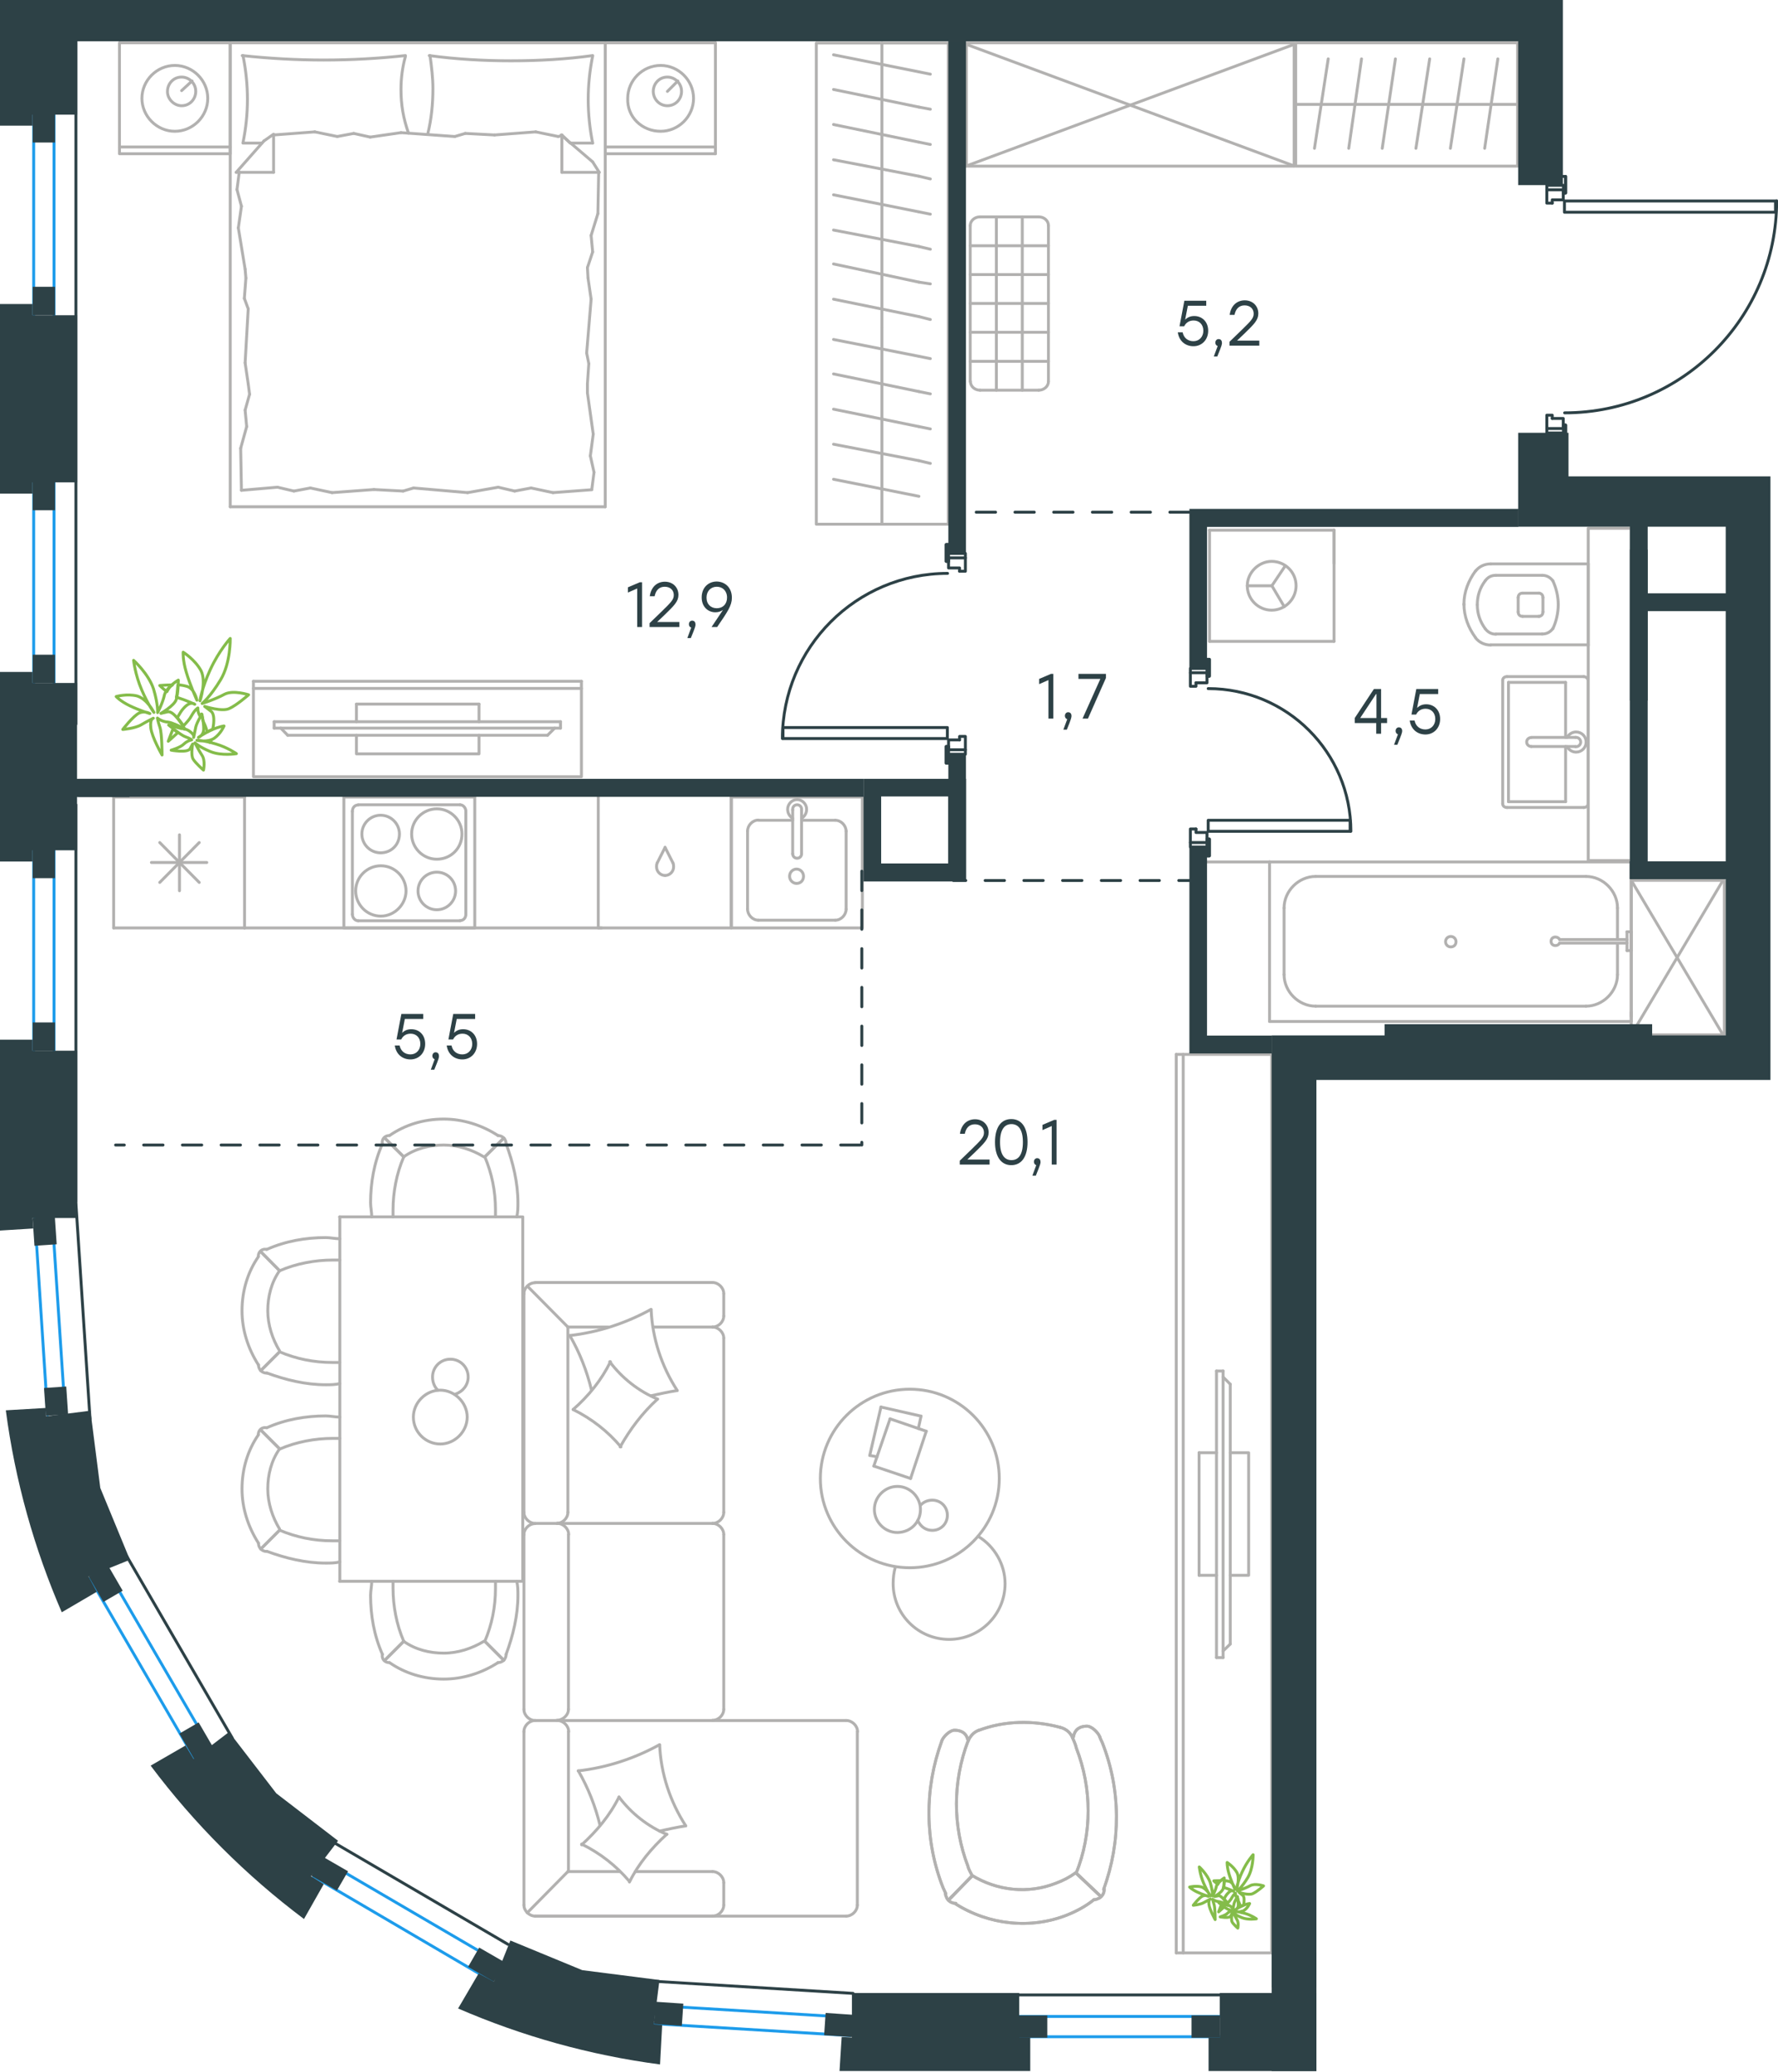 <?xml version="1.0" encoding="utf-8"?>
<!-- Generator: Adobe Illustrator 26.5.0, SVG Export Plug-In . SVG Version: 6.00 Build 0)  -->
<svg version="1.1" id="Слой_1" xmlns="http://www.w3.org/2000/svg" xmlns:xlink="http://www.w3.org/1999/xlink" x="0px" y="0px"
	 viewBox="0 0 918.3 1070" style="enable-background:new 0 0 918.3 1070;" xml:space="preserve">
<style type="text/css">
	.st0{fill:none;stroke:#1D9CEB;stroke-width:1.5;stroke-linecap:round;stroke-linejoin:round;stroke-miterlimit:22.926;}
	.st1{fill:none;stroke:#B2B1B0;stroke-width:1.5;stroke-linecap:round;stroke-linejoin:round;stroke-miterlimit:22.926;}
	.st2{fill:none;stroke:#2D4146;stroke-width:1.5;stroke-linecap:round;stroke-linejoin:round;stroke-miterlimit:10;}
	.st3{fill:none;stroke:#2D4146;stroke-width:1.5;stroke-linecap:round;stroke-linejoin:round;stroke-miterlimit:22.926;}
	.st4{fill-rule:evenodd;clip-rule:evenodd;fill:#2D4146;}
	.st5{enable-background:new    ;}
	.st6{fill:#2D4146;}
	
		.st7{fill:none;stroke:#2D4146;stroke-width:1.5;stroke-linecap:round;stroke-linejoin:round;stroke-miterlimit:22.926;stroke-dasharray:10;}
	.st8{fill:none;stroke:#84BC4A;stroke-width:1.5;stroke-linecap:round;stroke-linejoin:round;stroke-miterlimit:22.926;}
</style>
<line class="st0" x1="337" y1="1045" x2="439" y2="1051.2"/>
<line class="st0" x1="338.7" y1="1035.7" x2="440.6" y2="1041.9"/>
<line class="st0" x1="162" y1="969.1" x2="254.1" y2="1023.1"/>
<line class="st0" x1="165.6" y1="959.7" x2="257.8" y2="1013.6"/>
<line class="st0" x1="46.5" y1="815.2" x2="101.1" y2="909.2"/>
<line class="st0" x1="54.5" y1="809.5" x2="109.1" y2="903.4"/>
<line class="st0" x1="26.9" y1="627.4" x2="33.7" y2="730.6"/>
<g>
	<line class="st1" x1="312.6" y1="22.1" x2="369.5" y2="22.1"/>
	<line class="st1" x1="369.5" y1="79.4" x2="312.6" y2="79.4"/>
	<line class="st1" x1="312.6" y1="79.4" x2="312.6" y2="22.1"/>
	<line class="st1" x1="369.5" y1="22.1" x2="369.5" y2="79.4"/>
	<line class="st1" x1="344.7" y1="47.2" x2="350.1" y2="41.8"/>
	<line class="st1" x1="369.5" y1="75.9" x2="312.6" y2="75.9"/>
	<path class="st1" d="M341.2,67.8c9.3,0,17-7.7,17-17s-7.7-17-17-17s-17,7.7-17,17C323.8,60.4,331.6,67.8,341.2,67.8z"/>
	<path class="st1" d="M344.7,54.6c4.3,0,7.3-3.5,7.3-7.4c0-4.3-3.5-7.4-7.3-7.4c-4.3,0-7.3,3.5-7.3,7.4
		C337.4,51.1,340.5,54.6,344.7,54.6z"/>
	<line class="st1" x1="118.9" y1="22.1" x2="312.6" y2="22.1"/>
	<line class="st1" x1="135.3" y1="73.9" x2="125.5" y2="73.9"/>
	<line class="st1" x1="290.2" y1="69.7" x2="290.2" y2="89"/>
	<line class="st1" x1="294.5" y1="73.9" x2="290.2" y2="69.7"/>
	<line class="st1" x1="118.9" y1="261.7" x2="118.9" y2="22.1"/>
	<line class="st1" x1="309.5" y1="89" x2="290.2" y2="89"/>
	<line class="st1" x1="312.6" y1="22.1" x2="312.6" y2="261.7"/>
	<line class="st1" x1="122" y1="89" x2="136.3" y2="72.8"/>
	<line class="st1" x1="136.3" y1="72.8" x2="141.3" y2="69.3"/>
	<line class="st1" x1="306.1" y1="73.9" x2="294.8" y2="73.9"/>
	<line class="st1" x1="141.3" y1="69.7" x2="141.3" y2="89"/>
	<line class="st1" x1="289.8" y1="69.7" x2="306.1" y2="83.6"/>
	<line class="st1" x1="306.1" y1="83.6" x2="309.5" y2="89"/>
	<line class="st1" x1="122" y1="89" x2="141.3" y2="89"/>
	<line class="st1" x1="208.2" y1="253.6" x2="193.1" y2="252.8"/>
	<line class="st1" x1="257.3" y1="251.6" x2="241.5" y2="254.4"/>
	<line class="st1" x1="274.3" y1="252" x2="265.8" y2="253.6"/>
	<line class="st1" x1="265.8" y1="253.6" x2="257.3" y2="251.6"/>
	<line class="st1" x1="213.6" y1="252" x2="208.2" y2="253.6"/>
	<line class="st1" x1="241.5" y1="254.4" x2="213.6" y2="252"/>
	<line class="st1" x1="305.7" y1="252.9" x2="285.6" y2="254.4"/>
	<line class="st1" x1="285.6" y1="254.4" x2="274.3" y2="252"/>
	<line class="st1" x1="143.3" y1="251.6" x2="124.7" y2="253.2"/>
	<line class="st1" x1="160.3" y1="252" x2="151.8" y2="253.6"/>
	<line class="st1" x1="151.8" y1="253.6" x2="143.3" y2="251.6"/>
	<line class="st1" x1="193.1" y1="252.8" x2="171.5" y2="254.4"/>
	<line class="st1" x1="171.5" y1="254.4" x2="160.3" y2="252"/>
	<line class="st1" x1="118.9" y1="261.7" x2="312.6" y2="261.7"/>
	<path class="st1" d="M209.4,28.7c-13.9,1.5-27.8,2.3-42.2,2.3c-13.9,0-28.2-0.8-42.1-2.3"/>
	<path class="st1" d="M211,68.8c-2.7-7.7-3.9-14.6-3.9-22.7c0-5.8,0.8-11.6,2.3-17"/>
	<path class="st1" d="M125.5,28.7c1.5,7.4,2.3,15.1,2.3,22.5c0,7.7-0.8,15.1-2.3,22.5"/>
	<path class="st1" d="M222.1,28.7c0.8,5.8,1.5,11.6,1.5,17c0,8.1-0.8,15.9-2.7,23.6"/>
	<line class="st1" x1="303.4" y1="138.2" x2="303.7" y2="143.6"/>
	<line class="st1" x1="305.3" y1="121.6" x2="306.1" y2="130.1"/>
	<line class="st1" x1="306.1" y1="130.1" x2="303.4" y2="138.2"/>
	<line class="st1" x1="309.2" y1="89" x2="308.8" y2="110.3"/>
	<line class="st1" x1="308.8" y1="110.3" x2="305.3" y2="121.6"/>
	<line class="st1" x1="304.1" y1="187.8" x2="303.4" y2="198.2"/>
	<line class="st1" x1="303.7" y1="143.6" x2="305.3" y2="154.5"/>
	<line class="st1" x1="303" y1="182.3" x2="304.1" y2="187.8"/>
	<line class="st1" x1="305.3" y1="154.5" x2="303" y2="182.3"/>
	<line class="st1" x1="303.4" y1="198.2" x2="303.4" y2="202.9"/>
	<line class="st1" x1="304.9" y1="235.4" x2="306.8" y2="243.9"/>
	<line class="st1" x1="306.8" y1="243.9" x2="305.7" y2="252.4"/>
	<line class="st1" x1="303.4" y1="202.9" x2="306.4" y2="224.2"/>
	<line class="st1" x1="306.4" y1="224.2" x2="304.9" y2="235.4"/>
	<line class="st1" x1="128.9" y1="203.6" x2="128.2" y2="198.2"/>
	<line class="st1" x1="127.4" y1="220.3" x2="126.6" y2="211.8"/>
	<line class="st1" x1="126.6" y1="211.8" x2="128.9" y2="203.6"/>
	<line class="st1" x1="124.7" y1="253.2" x2="124.3" y2="231.5"/>
	<line class="st1" x1="124.3" y1="231.5" x2="127.4" y2="220.3"/>
	<line class="st1" x1="126.2" y1="154.1" x2="127" y2="143.6"/>
	<line class="st1" x1="128.2" y1="198.2" x2="126.6" y2="187.4"/>
	<line class="st1" x1="128.2" y1="159.5" x2="126.2" y2="154.1"/>
	<line class="st1" x1="126.6" y1="187.4" x2="128.2" y2="159.5"/>
	<line class="st1" x1="127" y1="143.6" x2="126.6" y2="139"/>
	<line class="st1" x1="123.5" y1="89.4" x2="123.5" y2="88.7"/>
	<line class="st1" x1="124.7" y1="106.5" x2="122.4" y2="97.9"/>
	<line class="st1" x1="122.4" y1="97.9" x2="123.5" y2="89.4"/>
	<line class="st1" x1="126.6" y1="139" x2="123.1" y2="117.7"/>
	<line class="st1" x1="123.1" y1="117.7" x2="124.7" y2="106.5"/>
	<path class="st1" d="M306.1,28.7c-13.9,1.9-27.8,2.7-42.2,2.7c-13.9,0-28.2-0.8-42.2-2.7"/>
	<path class="st1" d="M306.1,73.9c-1.5-7.4-2.3-15.1-2.3-22.5c0-7.7,0.8-15.1,2.3-22.5"/>
	<line class="st1" x1="240.3" y1="68.9" x2="255.4" y2="69.7"/>
	<line class="st1" x1="191.2" y1="70.8" x2="207.1" y2="68.5"/>
	<line class="st1" x1="174.2" y1="70.5" x2="182.7" y2="68.9"/>
	<line class="st1" x1="182.7" y1="68.9" x2="191.2" y2="70.8"/>
	<line class="st1" x1="234.9" y1="70.5" x2="240.3" y2="68.9"/>
	<line class="st1" x1="207.1" y1="68.5" x2="234.9" y2="70.5"/>
	<line class="st1" x1="141.3" y1="69.7" x2="162.6" y2="68.1"/>
	<line class="st1" x1="162.6" y1="68.1" x2="174.2" y2="70.5"/>
	<line class="st1" x1="288.3" y1="70.5" x2="290.2" y2="70.1"/>
	<line class="st1" x1="255.4" y1="69.7" x2="276.7" y2="68.1"/>
	<line class="st1" x1="276.7" y1="68.1" x2="288.3" y2="70.5"/>
	<line class="st1" x1="61.7" y1="22.1" x2="118.9" y2="22.1"/>
	<line class="st1" x1="118.9" y1="79.4" x2="61.7" y2="79.4"/>
	<line class="st1" x1="61.7" y1="79" x2="61.7" y2="22.1"/>
	<line class="st1" x1="118.9" y1="22.1" x2="118.9" y2="79"/>
	<line class="st1" x1="93.8" y1="46.8" x2="99.2" y2="41.8"/>
	<line class="st1" x1="118.9" y1="75.9" x2="61.7" y2="75.9"/>
	<path class="st1" d="M90.3,67.8c9.3,0,17-7.7,17-17s-7.7-17-17-17s-17,7.7-17,17C73.3,60,81,67.8,90.3,67.8z"/>
	<path class="st1" d="M93.8,54.6c4.3,0,7.3-3.5,7.3-7.4c0-4.3-3.5-7.4-7.3-7.4c-4.3,0-7.3,3.5-7.3,7.4
		C86.4,51.1,89.9,54.6,93.8,54.6z"/>
</g>
<g>
	<g>
		<line class="st1" x1="300.3" y1="355.5" x2="130.9" y2="355.5"/>
		<polyline class="st1" points="130.9,351.8 130.9,401.1 300.3,401.1 300.3,351.8 		"/>
		<line class="st1" x1="300.3" y1="351.8" x2="130.9" y2="351.8"/>
	</g>
	<g>
		<polyline class="st1" points="184.1,379.7 184.1,389.3 247.4,389.3 247.4,379.7 		"/>
		<line class="st1" x1="247.4" y1="372.7" x2="247.4" y2="363.6"/>
		<line class="st1" x1="247.4" y1="363.6" x2="184.1" y2="363.6"/>
		<line class="st1" x1="184.1" y1="363.6" x2="184.1" y2="372.7"/>
		<line class="st1" x1="289.5" y1="372.7" x2="289.5" y2="376"/>
		<line class="st1" x1="148.6" y1="379.7" x2="145" y2="376"/>
		<line class="st1" x1="286.5" y1="376" x2="282.8" y2="379.7"/>
		<line class="st1" x1="141.6" y1="376" x2="289.5" y2="376"/>
		<line class="st1" x1="289.5" y1="372.7" x2="141.6" y2="372.7"/>
		<line class="st1" x1="141.6" y1="372.7" x2="141.6" y2="376"/>
		<line class="st1" x1="282.8" y1="379.7" x2="148.6" y2="379.7"/>
	</g>
</g>
<g>
	<line class="st1" x1="455.5" y1="270.7" x2="455.5" y2="169.1"/>
	<line class="st1" x1="480.5" y1="185.2" x2="474.6" y2="184"/>
	<line class="st1" x1="474.6" y1="184" x2="430.5" y2="175.3"/>
	<line class="st1" x1="480.5" y1="203.4" x2="474.6" y2="202.2"/>
	<line class="st1" x1="474.6" y1="202.2" x2="430.5" y2="193.1"/>
	<line class="st1" x1="480.5" y1="221.5" x2="474.6" y2="220.3"/>
	<line class="st1" x1="474.6" y1="220.3" x2="430.5" y2="211.3"/>
	<line class="st1" x1="480.5" y1="239.3" x2="474.6" y2="237.9"/>
	<line class="st1" x1="474.6" y1="237.9" x2="430.5" y2="229.4"/>
	<line class="st1" x1="474.6" y1="256.3" x2="430.5" y2="247.5"/>
	<rect x="421.6" y="22.2" class="st1" width="68.2" height="248.5"/>
	<line class="st1" x1="455.5" y1="169.1" x2="455.5" y2="22.2"/>
	<line class="st1" x1="480.5" y1="38.3" x2="474.6" y2="37.1"/>
	<line class="st1" x1="474.6" y1="37.1" x2="430.5" y2="28.3"/>
	<line class="st1" x1="480.5" y1="56.4" x2="474.6" y2="55.3"/>
	<line class="st1" x1="474.6" y1="55.3" x2="430.5" y2="46.2"/>
	<line class="st1" x1="480.5" y1="74.6" x2="474.6" y2="73.4"/>
	<line class="st1" x1="474.6" y1="73.4" x2="430.5" y2="64.3"/>
	<line class="st1" x1="480.5" y1="92.4" x2="474.6" y2="91"/>
	<line class="st1" x1="474.6" y1="91" x2="430.5" y2="82.5"/>
	<line class="st1" x1="480.5" y1="110.6" x2="474.6" y2="109.4"/>
	<line class="st1" x1="474.6" y1="109.4" x2="430.5" y2="100.6"/>
	<line class="st1" x1="480.5" y1="128.7" x2="474.6" y2="127.3"/>
	<line class="st1" x1="474.6" y1="127.3" x2="430.5" y2="118.8"/>
	<line class="st1" x1="480.5" y1="146.6" x2="474.6" y2="145.7"/>
	<line class="st1" x1="474.6" y1="145.7" x2="430.5" y2="136.3"/>
	<line class="st1" x1="474.6" y1="163.5" x2="430.5" y2="154.5"/>
	<line class="st1" x1="480.5" y1="165" x2="474.6" y2="163.5"/>
</g>
<g>
	<line class="st1" x1="506.2" y1="112" x2="536.5" y2="112"/>
	<line class="st1" x1="541.5" y1="116.5" x2="541.5" y2="197"/>
	<line class="st1" x1="536.5" y1="201.5" x2="506.2" y2="201.5"/>
	<line class="st1" x1="501.1" y1="197" x2="501.1" y2="116.5"/>
	<line class="st1" x1="541.5" y1="186.6" x2="501.1" y2="186.6"/>
	<line class="st1" x1="514.6" y1="201.5" x2="514.6" y2="112"/>
	<line class="st1" x1="528" y1="201.5" x2="528" y2="112"/>
	<line class="st1" x1="541.5" y1="126.9" x2="501.1" y2="126.9"/>
	<line class="st1" x1="541.5" y1="141.8" x2="501.1" y2="141.8"/>
	<line class="st1" x1="541.5" y1="156.7" x2="501.1" y2="156.7"/>
	<line class="st1" x1="541.5" y1="171.6" x2="501.1" y2="171.6"/>
	<path class="st1" d="M536.5,112c2.8,0,5,2,5,4.5"/>
	<path class="st1" d="M506.2,201.5c-2.8,0-5-2-5-4.5"/>
	<path class="st1" d="M541.5,197c0,2.5-2.3,4.5-5,4.5"/>
	<path class="st1" d="M501.1,116.5c0-2.5,2.3-4.5,5-4.5"/>
</g>
<g>
	<line class="st1" x1="820.3" y1="333.4" x2="820.3" y2="291.2"/>
	<g>
		<line class="st1" x1="769.9" y1="333" x2="820.3" y2="333"/>
		<line class="st1" x1="796.5" y1="297.1" x2="772.6" y2="297.1"/>
		<line class="st1" x1="772.6" y1="327.4" x2="796.5" y2="327.4"/>
		<line class="st1" x1="795.1" y1="306.3" x2="786.4" y2="306.3"/>
		<line class="st1" x1="786.4" y1="318.3" x2="795.1" y2="318.3"/>
		<line class="st1" x1="796.9" y1="316" x2="796.9" y2="308.6"/>
		<line class="st1" x1="820.3" y1="291.2" x2="769.9" y2="291.2"/>
		<line class="st1" x1="784.1" y1="308.6" x2="784.1" y2="316"/>
		<path class="st1" d="M762.1,294.8c-3.7,5-6,11-6,17c0,0,0,0,0,0.5"/>
		<path class="st1" d="M796.9,308.6c0-1.4-0.9-2.3-2.3-2.3"/>
		<path class="st1" d="M802,299.9c-1.4-1.8-3.2-2.8-5.5-2.8"/>
		<path class="st1" d="M786.4,306.3c-1.4,0-2.3,0.9-2.3,2.3"/>
		<path class="st1" d="M767.1,299.9c-2.8,3.7-4.1,7.8-4.1,12.4"/>
		<path class="st1" d="M784.1,316c0,1.4,0.9,2.3,2.3,2.3"/>
		<path class="st1" d="M794.6,318.3c1.4,0,2.3-0.9,2.3-2.3"/>
		<path class="st1" d="M796.5,327.4c2.3,0,4.1-0.9,5.5-2.8"/>
		<path class="st1" d="M802,324.7c1.8-3.7,2.8-8.3,2.8-12.4s-0.9-8.3-2.8-12.4"/>
		<path class="st1" d="M767.1,324.7c1.4,1.8,3.2,2.8,5.5,2.8"/>
		<path class="st1" d="M756.1,311.9L756.1,311.9c0,6.4,2.3,12.4,6,17.4"/>
		<path class="st1" d="M769.9,291.2c-3.2,0-6,1.4-7.8,3.7"/>
		<path class="st1" d="M762.1,329.4c1.8,2.3,4.6,3.7,7.8,3.7"/>
		<path class="st1" d="M763,312.3L763,312.3c0,4.6,1.4,8.7,4.1,12.4"/>
		<path class="st1" d="M772.6,297.1c-2.3,0-4.1,0.9-5.5,2.8"/>
	</g>
	<rect x="820.3" y="272.8" class="st1" width="22.2" height="171.6"/>
</g>
<g>
	<line class="st1" x1="779.1" y1="352.4" x2="808.6" y2="352.4"/>
	<line class="st1" x1="808.6" y1="352.4" x2="808.6" y2="380.8"/>
	<line class="st1" x1="808.6" y1="385.5" x2="808.6" y2="414"/>
	<line class="st1" x1="779.1" y1="414" x2="779.1" y2="352.4"/>
	<line class="st1" x1="808.6" y1="414" x2="779.1" y2="414"/>
	<line class="st1" x1="820.2" y1="415" x2="820.2" y2="351.4"/>
	<line class="st1" x1="778.4" y1="417" x2="817.9" y2="417"/>
	<line class="st1" x1="776.1" y1="351.4" x2="776.1" y2="415"/>
	<line class="st1" x1="817.9" y1="349.4" x2="778.4" y2="349.4"/>
	<path class="st1" d="M778.4,349.4c-1.4,0-2.3,0.8-2.3,2"/>
	<path class="st1" d="M776.1,415c0,1.2,0.9,2,2.3,2"/>
	<path class="st1" d="M817.9,417c1.4,0,2.3-0.8,2.3-2"/>
	<path class="st1" d="M820.2,351.4c0-0.8-0.9-2-2.3-2"/>
	<line class="st1" x1="790.9" y1="385.5" x2="813.7" y2="385.5"/>
	<line class="st1" x1="813.7" y1="380.8" x2="790.9" y2="380.8"/>
	<path class="st1" d="M790.9,385.5L790.9,385.5c-1.3,0-2.4-1-2.4-2.3s1-2.3,2.3-2.3l0,0"/>
	<path class="st1" d="M809.4,380.8c0.9-1.7,2.7-2.8,4.6-2.8c2.9,0,5.2,2.3,5.2,5.2c0,2.9-2.3,5.2-5.2,5.2c-1.9,0-3.7-1.1-4.6-2.8"/>
	<path class="st1" d="M813.7,380.8c0.1,0,0.2,0,0.3,0c1.3,0,2.4,1.1,2.4,2.4s-1.1,2.4-2.4,2.4c-0.1,0-0.2,0-0.3,0"/>
</g>
<g>
	<line class="st1" x1="835.4" y1="487.6" x2="835.4" y2="503.3"/>
	<line class="st1" x1="835.4" y1="468.9" x2="835.4" y2="485.2"/>
	<line class="st1" x1="819.1" y1="519.6" x2="679.5" y2="519.6"/>
	<line class="st1" x1="663.2" y1="503.3" x2="663.2" y2="468.9"/>
	<line class="st1" x1="655.7" y1="445.1" x2="842.5" y2="445.1"/>
	<line class="st1" x1="655.7" y1="527.5" x2="655.7" y2="445.1"/>
	<line class="st1" x1="679.5" y1="452.6" x2="819.1" y2="452.6"/>
	<line class="st1" x1="842.5" y1="527.5" x2="655.7" y2="527.5"/>
	<line class="st1" x1="842.5" y1="445.1" x2="842.5" y2="527.5"/>
	<path class="st1" d="M663.2,503.3c0,8.8,7.5,16.3,16.3,16.3"/>
	<path class="st1" d="M835.4,468.9c0-8.8-7.5-16.3-16.3-16.3"/>
	<path class="st1" d="M679.5,452.6c-8.8,0-16.3,7.5-16.3,16.3"/>
	<path class="st1" d="M819.1,519.6c8.8,0,16.3-7.5,16.3-16.3"/>
	<line class="st1" x1="842.5" y1="522.7" x2="842.5" y2="524.9"/>
	<line class="st1" x1="840.3" y1="487" x2="805.5" y2="487"/>
	<line class="st1" x1="805.5" y1="485.2" x2="840.3" y2="485.2"/>
	<line class="st1" x1="842.5" y1="481.2" x2="842.5" y2="490.9"/>
	<line class="st1" x1="842.5" y1="490.9" x2="840.3" y2="490.9"/>
	<line class="st1" x1="840.3" y1="490.9" x2="840.3" y2="481.2"/>
	<line class="st1" x1="840.3" y1="481.2" x2="842.5" y2="481.2"/>
	<path class="st1" d="M805.5,485.2c-0.4-0.9-1.3-1.3-2.2-1.3c-1.3,0-2.2,0.9-2.2,2.2c0,1.3,0.9,2.2,2.2,2.2c0.9,0,1.8-0.4,2.2-1.3"
		/>
	<path class="st1" d="M752,486.3c0-1.5-1.2-2.7-2.7-2.7s-2.7,1.2-2.7,2.7s1.2,2.7,2.7,2.7C751,489,752,487.8,752,486.3z"/>
</g>
<g>
	<line class="st1" x1="624.7" y1="273.8" x2="624.7" y2="331.2"/>
	<g>
		<line class="st1" x1="689" y1="331.2" x2="624.7" y2="331.2"/>
		<line class="st1" x1="689" y1="291" x2="689" y2="273.8"/>
		<line class="st1" x1="689" y1="331.2" x2="689" y2="273.8"/>
		<line class="st1" x1="656.9" y1="302.5" x2="663.8" y2="292.2"/>
		<line class="st1" x1="656.9" y1="302.5" x2="644.2" y2="302.5"/>
		<line class="st1" x1="656.9" y1="302.5" x2="663.3" y2="313.3"/>
		<path class="st1" d="M644.2,302.5c0,7,5.7,12.6,12.6,12.6c6.9,0,12.6-5.7,12.6-12.6c0-7-5.7-12.6-12.6-12.6
			C650.2,289.9,644.2,295.6,644.2,302.5z"/>
		<line class="st1" x1="689" y1="273.8" x2="624.6" y2="273.8"/>
	</g>
</g>
<line class="st1" x1="655.7" y1="445.1" x2="619.4" y2="445.1"/>
<g>
	<rect x="842.5" y="454.6" class="st1" width="48.1" height="79.8"/>
	<line class="st1" x1="842.5" y1="454.6" x2="889.9" y2="534.4"/>
	<line class="st1" x1="889.9" y1="454.6" x2="842.5" y2="534.4"/>
</g>
<g>
	<line class="st1" x1="126.3" y1="411.6" x2="126.3" y2="479.2"/>
	<line class="st1" x1="92.7" y1="431.1" x2="92.7" y2="460"/>
	<line class="st1" x1="82.5" y1="455.7" x2="102.9" y2="435.1"/>
	<line class="st1" x1="82.5" y1="435.1" x2="102.9" y2="455.7"/>
	<line class="st1" x1="78.2" y1="445.4" x2="106.8" y2="445.4"/>
	<line class="st1" x1="126.3" y1="479.2" x2="58.7" y2="479.2"/>
	<line class="st1" x1="58.7" y1="411.6" x2="58.7" y2="479.2"/>
	<line class="st1" x1="126.3" y1="411.6" x2="58.7" y2="411.6"/>
</g>
<g>
	<rect x="377.8" y="411.6" class="st1" width="67.6" height="67.6"/>
	<line class="st1" x1="414" y1="440.9" x2="414" y2="418.2"/>
	<line class="st1" x1="409.4" y1="423.6" x2="391.7" y2="423.6"/>
	<line class="st1" x1="391.7" y1="475.2" x2="431.4" y2="475.2"/>
	<line class="st1" x1="431.4" y1="423.6" x2="414" y2="423.6"/>
	<line class="st1" x1="437" y1="469.5" x2="437" y2="429.2"/>
	<line class="st1" x1="409.4" y1="418.2" x2="409.4" y2="440.9"/>
	<line class="st1" x1="386.1" y1="429.2" x2="386.1" y2="469.5"/>
	<path class="st1" d="M414,440.9L414,440.9c0,1.3-1,2.3-2.3,2.3s-2.3-1-2.3-2.3"/>
	<path class="st1" d="M386.1,429.2c0-3,2.6-5.7,5.6-5.7"/>
	<path class="st1" d="M409.4,422.6c-1.6-1-2.6-2.7-2.6-4.7c0-2.7,2.3-5,4.9-5s4.9,2.3,4.9,5c0,2-1,3.7-2.6,4.7"/>
	<path class="st1" d="M437,469.5c0,3-2.6,5.7-5.6,5.7"/>
	<path class="st1" d="M431.4,423.6c3,0,5.6,2.7,5.6,5.7"/>
	<path class="st1" d="M391.7,475.2c-3,0-5.6-2.7-5.6-5.7"/>
	<path class="st1" d="M409.4,418.2v-0.3c0-1.3,1-2.3,2.3-2.3s2.3,1,2.3,2.3v0.3"/>
	<path class="st1" d="M415,452.5c0-2-1.6-3.7-3.6-3.7s-3.6,1.7-3.6,3.7s1.6,3.7,3.6,3.7C413.7,456.2,415,454.5,415,452.5z"/>
</g>
<g>
	<path class="st1" d="M206.3,430.7c0-5.3-4.3-9.7-9.7-9.7c-5.3,0-9.7,4.3-9.7,9.7c0,5.3,4.3,9.7,9.7,9.7
		C202,440.4,206.3,436.3,206.3,430.7z"/>
	<path class="st1" d="M209.7,460.1c0-7-5.7-13-13-13c-7,0-13,5.7-13,13c0,7,5.7,13,13,13C203.7,473.1,209.7,467.1,209.7,460.1z"/>
	<path class="st1" d="M235.3,460.1c0-5.4-4.3-9.7-9.7-9.7c-5.3,0-9.7,4.3-9.7,9.7c0,5.3,4.3,9.7,9.7,9.7
		C231,469.8,235.3,465.4,235.3,460.1z"/>
	<path class="st1" d="M238.6,430.7c0-7-5.7-13-13-13c-7,0-13,5.7-13,13c0,7,5.7,13,13,13S238.6,438,238.6,430.7z"/>
	<line class="st1" x1="182" y1="472.1" x2="182" y2="419"/>
	<line class="st1" x1="237.6" y1="475.5" x2="185" y2="475.5"/>
	<line class="st1" x1="240.6" y1="419" x2="240.6" y2="472.1"/>
	<line class="st1" x1="185" y1="415.6" x2="237.6" y2="415.6"/>
	<path class="st1" d="M240.6,472.1L240.6,472.1c0,2-1.3,3.3-3,3.3"/>
	<path class="st1" d="M182,419L182,419c0-2,1.3-3.3,3-3.3"/>
	<path class="st1" d="M185,475.5L185,475.5c-1.7,0-3-1.7-3-3.3"/>
	<path class="st1" d="M237.6,415.6L237.6,415.6c1.7,0,3,1.7,3,3.3"/>
	<rect x="177.6" y="411.6" class="st1" width="67.6" height="67.6"/>
</g>
<g>
	<rect x="309" y="410.5" class="st1" width="68.6" height="68.7"/>
	<line class="st1" x1="343.5" y1="437.6" x2="339.4" y2="445.7"/>
	<line class="st1" x1="347.6" y1="445.7" x2="343.5" y2="437.6"/>
	<path class="st1" d="M347.6,445.7c0.3,0.7,0.3,1.4,0.3,2c0,2.4-2,4.4-4.4,4.4"/>
	<path class="st1" d="M339.4,445.7c-0.3,0.7-0.3,1.4-0.3,2c0,2.4,2,4.4,4.4,4.4"/>
</g>
<line class="st1" x1="126.3" y1="479.2" x2="310.7" y2="479.2"/>
<g>
	<line class="st1" x1="276.4" y1="662.3" x2="368" y2="662.3"/>
	<line class="st1" x1="373.8" y1="792.5" x2="373.8" y2="882.7"/>
	<line class="st1" x1="368" y1="888.5" x2="437.1" y2="888.5"/>
	<line class="st1" x1="442.8" y1="894.2" x2="442.8" y2="983.8"/>
	<line class="st1" x1="437.1" y1="989.5" x2="276.4" y2="989.5"/>
	<line class="st1" x1="270.6" y1="983.8" x2="270.6" y2="894.2"/>
	<line class="st1" x1="373.8" y1="668.1" x2="373.8" y2="679.6"/>
	<line class="st1" x1="368" y1="685.3" x2="337.2" y2="685.3"/>
	<line class="st1" x1="293.3" y1="685.3" x2="293.3" y2="781"/>
	<line class="st1" x1="293.3" y1="966.5" x2="320" y2="966.5"/>
	<line class="st1" x1="373.8" y1="972.3" x2="373.8" y2="983.8"/>
	<line class="st1" x1="368" y1="989.5" x2="276.4" y2="989.5"/>
	<line class="st1" x1="272.5" y1="664.3" x2="293.3" y2="685.3"/>
	<line class="st1" x1="293.3" y1="966.5" x2="272.3" y2="987.8"/>
	<line class="st1" x1="287.9" y1="786.7" x2="276.4" y2="786.7"/>
	<line class="st1" x1="368" y1="888.5" x2="287.9" y2="888.5"/>
	<line class="st1" x1="368" y1="786.7" x2="287.9" y2="786.7"/>
	<line class="st1" x1="287.9" y1="888.5" x2="276.4" y2="888.5"/>
	<line class="st1" x1="373.8" y1="691.1" x2="373.8" y2="781"/>
	<line class="st1" x1="270.6" y1="781" x2="270.6" y2="668.1"/>
	<line class="st1" x1="293.6" y1="792.5" x2="293.6" y2="882.7"/>
	<line class="st1" x1="270.6" y1="882.7" x2="270.6" y2="792.5"/>
	<line class="st1" x1="293.6" y1="894.2" x2="293.6" y2="966.5"/>
	<line class="st1" x1="328.1" y1="966.5" x2="368" y2="966.5"/>
	<line class="st1" x1="314.3" y1="685.3" x2="293.3" y2="685.3"/>
	<path class="st1" d="M270.6,668.1c0-3,2.7-5.7,5.8-5.7"/>
	<path class="st1" d="M276.4,989.5c-3,0-5.8-2.7-5.8-5.7"/>
	<path class="st1" d="M442.8,983.8c0,3-2.7,5.7-5.8,5.7"/>
	<path class="st1" d="M368,662.3c3,0,5.8,2.7,5.8,5.7"/>
	<path class="st1" d="M373.8,679.6c0,3-2.7,5.7-5.8,5.7"/>
	<path class="st1" d="M368,685.3c3,0,5.8,2.7,5.8,5.7"/>
	<path class="st1" d="M373.8,882.7c0,3-2.7,5.7-5.8,5.7"/>
	<path class="st1" d="M368,786.7c3,0,5.8,2.7,5.8,5.7"/>
	<path class="st1" d="M373.8,781c0,3-2.7,5.7-5.8,5.7"/>
	<path class="st1" d="M368,966.5c3,0,5.8,2.7,5.8,5.7"/>
	<path class="st1" d="M373.8,983.8c0,3-2.7,5.7-5.8,5.7"/>
	<path class="st1" d="M293.3,781c0,3-2.7,5.7-5.8,5.7"/>
	<path class="st1" d="M276.4,786.7c-3,0-5.8-2.7-5.8-5.7"/>
	<path class="st1" d="M287.9,786.7c3,0,5.8,2.7,5.8,5.7"/>
	<path class="st1" d="M270.6,792.5c0-3,2.7-5.7,5.8-5.7"/>
	<path class="st1" d="M293.6,882.7c0,3-2.9,5.7-6.1,5.7"/>
	<path class="st1" d="M276.4,888.5c-3,0-5.8-2.7-5.8-5.7"/>
	<path class="st1" d="M287.9,888.5c3,0,5.8,2.7,5.8,5.7"/>
	<path class="st1" d="M270.6,894.2c0-3,2.7-5.7,5.8-5.7"/>
	<path class="st1" d="M340.6,945.6c4.4-1,9.1-2,13.5-2.7"/>
	<path class="st1" d="M354.2,942.9c-8.1-12.5-12.9-27-13.5-41.9"/>
	<path class="st1" d="M340.6,901c-12.9,7.1-27.1,11.8-42,13.5"/>
	<path class="st1" d="M298.7,914.5c5.1,8.8,8.8,18.3,11.2,28.1"/>
	<path class="st1" d="M325.1,971.9c4.7-9.5,11.5-17.6,19.3-24.7"/>
	<path class="st1" d="M344.4,947.3c-9.8-4.1-18.3-10.8-24.7-19.3"/>
	<path class="st1" d="M319.7,928c-4.7,9.5-11.5,17.6-19.3,24.7"/>
	<path class="st1" d="M300.4,952.3c9.5,4.7,17.9,11.2,24.7,19.3"/>
	<path class="st1" d="M320.3,747.2c5.1-9.1,11.5-17.6,19.3-24.7"/>
	<path class="st1" d="M339.6,722.5c-9.8-4.1-18.3-10.8-24.7-19.3"/>
	<path class="st1" d="M315.3,703.2c-4.7,9.5-11.2,17.6-19.3,24.7"/>
	<path class="st1" d="M296,727.9c9.5,4.7,17.9,11.2,24.7,19.3"/>
	<path class="st1" d="M336.2,720.8c4.4-1,9.1-2,13.5-2.7"/>
	<path class="st1" d="M349.8,718.1c-8.1-12.5-12.9-27-13.5-41.9"/>
	<path class="st1" d="M336.2,676.2c-12.9,7.1-27.1,11.8-42,13.5"/>
	<path class="st1" d="M294.3,689.7c5.1,8.8,8.8,18.3,11.2,28.1"/>
	<path class="st1" d="M437.1,888.5c3,0,5.8,2.7,5.8,5.7"/>
</g>
<g>
	<line class="st1" x1="455" y1="726.6" x2="475.7" y2="731.3"/>
	<line class="st1" x1="475.7" y1="731.3" x2="474.3" y2="737.7"/>
	<line class="st1" x1="453" y1="752.3" x2="449.2" y2="751.6"/>
	<line class="st1" x1="449.2" y1="751.6" x2="455" y2="726.6"/>
	<line class="st1" x1="459.7" y1="732.7" x2="478.4" y2="739.1"/>
	<line class="st1" x1="478.4" y1="739.1" x2="470.3" y2="763.5"/>
	<line class="st1" x1="470.3" y1="763.5" x2="451.3" y2="757.1"/>
	<line class="st1" x1="451.3" y1="757.1" x2="459.7" y2="732.7"/>
	<ellipse class="st1" cx="469.9" cy="763.5" rx="46.2" ry="46.1"/>
	<path class="st1" d="M475.4,779.5c0-6.4-5.4-11.9-11.9-11.9s-11.9,5.4-11.9,11.9s5.4,11.9,11.9,11.9
		C470.3,791.3,475.4,786.2,475.4,779.5z"/>
	<path class="st1" d="M475.4,777.4c1.4-1.7,3.7-2.7,6.1-2.7c4.4,0,7.8,3.4,7.8,7.8c0,4.4-3.4,7.8-7.8,7.8c-3.4,0-6.1-2-7.5-5.1"/>
	<path class="st1" d="M505.2,793.4c8.5,5.1,13.9,14.6,13.9,24.4c0,15.9-12.9,28.8-28.9,28.8s-28.9-12.9-28.9-28.8
		c0-2.8,0.3-5.6,1.1-8.5"/>
</g>
<g>
	<g>
		<line class="st1" x1="611.1" y1="544.5" x2="611.1" y2="1008.5"/>
		<polyline class="st1" points="607.5,1008.5 656.8,1008.5 656.8,544.5 607.5,544.5 		"/>
		<line class="st1" x1="607.5" y1="544.5" x2="607.5" y2="1008.5"/>
	</g>
	<g>
		<polyline class="st1" points="635.4,813.5 644.9,813.5 644.9,750.2 635.4,750.2 		"/>
		<line class="st1" x1="628.3" y1="750.2" x2="619.3" y2="750.2"/>
		<line class="st1" x1="619.3" y1="750.2" x2="619.3" y2="813.5"/>
		<line class="st1" x1="619.3" y1="813.5" x2="628.3" y2="813.5"/>
		<line class="st1" x1="628.3" y1="708" x2="631.7" y2="708"/>
		<line class="st1" x1="635.4" y1="849" x2="631.7" y2="852.6"/>
		<line class="st1" x1="631.7" y1="711.1" x2="635.4" y2="714.8"/>
		<line class="st1" x1="631.7" y1="856" x2="631.7" y2="708"/>
		<line class="st1" x1="628.3" y1="708" x2="628.3" y2="856"/>
		<line class="st1" x1="628.3" y1="856" x2="631.7" y2="856"/>
		<line class="st1" x1="635.4" y1="714.8" x2="635.4" y2="849"/>
	</g>
</g>
<g>
	<path class="st1" d="M547.5,892c3.2,0.8,5.4,2.8,6.5,5.5"/>
	<path class="st1" d="M505.4,893.6c13.5-5.1,28.2-5.3,42.1-1.6"/>
	<path class="st1" d="M568,896.9c0.3,1.1,0.9,2,1.3,3c9.6,24.3,9.7,51.2,0.7,75.8"/>
	<path class="st1" d="M554,897.5c0.7,1.7,1.5,3.3,1.9,5.2c8.1,20.9,8.2,44-0.1,64.7"/>
	<path class="st1" d="M500,899.1c1.2-2.6,2.7-4.4,5.3-5.5"/>
	<path class="st1" d="M488.4,977.9c-0.3-1.1-0.9-2-1.3-3c-9.6-24.3-9.7-51.2-0.7-75.8"/>
	<path class="st1" d="M502.1,968.7c-0.7-1.7-1.8-3.1-2.2-5C492,943.1,492,920,500,899"/>
	<path class="st1" d="M555.6,967.1c-3.2,2.3-6.4,4-10.2,5.4c-14.4,5.7-30.5,3.9-43.5-4.1"/>
	<path class="st1" d="M564.9,981.1c-4.2,3.4-9,5.9-13.7,7.8c-18.8,7.5-40.5,5.2-57.8-5.8"/>
	<line class="st1" x1="502.1" y1="968.7" x2="489.9" y2="981.2"/>
	<line class="st1" x1="555.6" y1="967.1" x2="568.6" y2="979.4"/>
	<line class="st1" x1="555.6" y1="967.1" x2="568.6" y2="979.4"/>
	<line class="st1" x1="502.1" y1="968.7" x2="489.9" y2="981.2"/>
	<path class="st1" d="M493.7,982.9c-2.1,0.1-4.4-1.3-5-3.5c-0.4-0.6-0.3-1.1-0.4-1.9"/>
	<path class="st1" d="M570.3,975.6c0.1,2.1-1.3,4.4-3.5,5c-0.6,0.4-1.1,0.3-1.9,0.4"/>
	<path class="st1" d="M486.4,899c0.7-2,4.1-5.6,6.8-5.5c2.8,0.1,6,1,6.8,5.6"/>
	<path class="st1" d="M568,896.9c-0.7-2-4.1-5.6-6.8-5.5c-2.8,0.1-6,1-6.8,5.6"/>
</g>
<g>
	<path class="st1" d="M547.5,892c3.2,0.8,5.4,2.8,6.5,5.5"/>
	<path class="st1" d="M505.4,893.6c13.5-5.1,28.2-5.3,42.1-1.6"/>
	<path class="st1" d="M568,896.9c0.3,1.1,0.9,2,1.3,3c9.6,24.3,9.7,51.2,0.7,75.8"/>
	<path class="st1" d="M554,897.5c0.7,1.7,1.5,3.3,1.9,5.2c8.1,20.9,8.2,44-0.1,64.7"/>
	<path class="st1" d="M500,899.1c1.2-2.6,2.7-4.4,5.3-5.5"/>
	<path class="st1" d="M488.4,977.9c-0.3-1.1-0.9-2-1.3-3c-9.6-24.3-9.7-51.2-0.7-75.8"/>
	<path class="st1" d="M502.1,968.7c-0.7-1.7-1.8-3.1-2.2-5C492,943.1,492,920,500,899"/>
	<path class="st1" d="M555.6,967.1c-3.2,2.3-6.4,4-10.2,5.4c-14.4,5.7-30.5,3.9-43.5-4.1"/>
	<path class="st1" d="M564.9,981.1c-4.2,3.4-9,5.9-13.7,7.8c-18.8,7.5-40.5,5.2-57.8-5.8"/>
	<line class="st1" x1="502.1" y1="968.7" x2="489.9" y2="981.2"/>
	<line class="st1" x1="555.6" y1="967.1" x2="568.6" y2="979.4"/>
	<line class="st1" x1="555.6" y1="967.1" x2="568.6" y2="979.4"/>
	<line class="st1" x1="502.1" y1="968.7" x2="489.9" y2="981.2"/>
	<path class="st1" d="M493.7,982.9c-2.1,0.1-4.4-1.3-5-3.5c-0.4-0.6-0.3-1.1-0.4-1.9"/>
	<path class="st1" d="M570.3,975.6c0.1,2.1-1.3,4.4-3.5,5c-0.6,0.4-1.1,0.3-1.9,0.4"/>
	<path class="st1" d="M486.4,899c0.7-2,4.1-5.6,6.8-5.5c2.8,0.1,6,1,6.8,5.6"/>
	<path class="st1" d="M568,896.9c-0.7-2-4.1-5.6-6.8-5.5c-2.8,0.1-6,1-6.8,5.6"/>
</g>
<g>
	<line class="st1" x1="270" y1="628.4" x2="270" y2="816.6"/>
	<line class="st1" x1="269.4" y1="816.6" x2="175.4" y2="816.6"/>
	<line class="st1" x1="175.5" y1="816.6" x2="175.5" y2="628.4"/>
	<line class="st1" x1="175.4" y1="628.4" x2="269.4" y2="628.4"/>
	<path class="st1" d="M227.4,745.7c7.5,0,13.9-6.4,13.9-13.9s-6.5-13.9-13.9-13.9c-7.5,0-13.9,6.4-13.9,13.9
		C213.5,739.6,219.9,745.7,227.4,745.7z"/>
	<path class="st1" d="M226.1,717.9c-1.7-1.7-2.7-4.1-2.7-6.8c0-5.1,4.1-9.2,9.2-9.2s9.2,4.1,9.2,9.2c0,4.1-2.7,7.5-6.5,8.8"/>
	<path class="st1" d="M144.4,748.2c-4.3,6.1-6.1,13.4-6.1,20.7s2.4,14.6,6.1,20.7"/>
	<path class="st1" d="M175.5,731.8c-2.4,0-4.9-0.6-7.3-0.6c-10.3,0-20.7,1.8-30.4,6.1"/>
	<path class="st1" d="M137.8,801.1c9.7,3.6,20.1,6.1,30.4,6.1c2.4,0,4.9,0,7.3-0.6"/>
	<path class="st1" d="M175.5,742.8c-1.2,0-2.4,0-3.6,0c-9.1,0-18.9,1.8-27.4,5.5"/>
	<path class="st1" d="M144.4,790.2c8.5,3.6,17.6,5.5,27.4,5.5c1.2,0,2.4,0,3.6,0"/>
	<path class="st1" d="M133.5,740.9c-5.5,7.9-8.5,17.6-8.5,28c0,9.7,3,19.4,8.5,28"/>
	<line class="st1" x1="144.4" y1="748.2" x2="134.7" y2="738.5"/>
	<line class="st1" x1="144.4" y1="790.2" x2="134.7" y2="799.9"/>
	<line class="st1" x1="144.4" y1="748.2" x2="134.7" y2="738.5"/>
	<line class="st1" x1="144.4" y1="790.2" x2="134.7" y2="799.9"/>
	<path class="st1" d="M133.5,796.9c0,2.4,1.8,4.3,4.3,4.3"/>
	<path class="st1" d="M137.7,737.3c-2.4-0.5-4.3,1.2-4.3,3.6"/>
	<path class="st1" d="M144.4,656.2c-4.3,6.1-6.1,13.4-6.1,20.7s2.4,14.6,6.1,20.7"/>
	<path class="st1" d="M175.5,639.7c-2.4,0-4.9-0.6-7.3-0.6c-10.3,0-20.7,1.8-30.4,6.1"/>
	<path class="st1" d="M137.8,709c9.7,3.6,20.1,6.1,30.4,6.1c2.4,0,4.9,0,7.3-0.6"/>
	<path class="st1" d="M175.5,650.7c-1.2,0-2.4,0-3.6,0c-9.1,0-18.9,1.8-27.4,5.5"/>
	<path class="st1" d="M144.4,698.1c8.5,3.6,17.6,5.5,27.4,5.5c1.2,0,2.4,0,3.6,0"/>
	<path class="st1" d="M133.5,648.9c-5.5,7.9-8.5,17.6-8.5,28c0,9.7,3,19.4,8.5,28"/>
	<line class="st1" x1="144.4" y1="656.2" x2="134.7" y2="646.4"/>
	<line class="st1" x1="144.4" y1="698.1" x2="134.7" y2="707.8"/>
	<line class="st1" x1="144.4" y1="656.2" x2="134.7" y2="646.4"/>
	<line class="st1" x1="144.4" y1="698.1" x2="134.7" y2="707.8"/>
	<path class="st1" d="M133.5,704.8c0,2.4,1.8,4.3,4.3,4.3"/>
	<path class="st1" d="M137.7,645.2c-2.4-0.5-4.3,1.2-4.3,3.6"/>
	<path class="st1" d="M208.5,847.6c6.1,4.3,13.4,6.1,20.7,6.1s14.6-2.4,20.7-6.1"/>
	<path class="st1" d="M192,816.6c0,2.4-0.6,4.9-0.6,7.3c0,10.3,1.8,20.7,6.1,30.4"/>
	<path class="st1" d="M261.4,854.3c3.6-9.7,6.1-20.1,6.1-30.4c0-2.4,0-4.9-0.6-7.3"/>
	<path class="st1" d="M203,816.6c0,1.2,0,2.4,0,3.6c0,9.1,1.8,18.8,5.5,27.3"/>
	<path class="st1" d="M250.4,847.6c3.6-8.5,5.5-17.6,5.5-27.3c0-1.2,0-2.4,0-3.6"/>
	<path class="st1" d="M201.2,858.6c7.9,5.5,17.6,8.5,28,8.5c9.7,0,19.5-3,28-8.5"/>
	<line class="st1" x1="208.5" y1="847.6" x2="198.7" y2="857.4"/>
	<line class="st1" x1="250.4" y1="847.6" x2="260.2" y2="857.4"/>
	<line class="st1" x1="208.5" y1="847.6" x2="198.7" y2="857.4"/>
	<line class="st1" x1="250.4" y1="847.6" x2="260.2" y2="857.4"/>
	<path class="st1" d="M257.1,858.6c2.4,0,4.3-1.8,4.3-4.3"/>
	<path class="st1" d="M197.5,854.3c-0.5,2.4,1.2,4.3,3.6,4.3"/>
	<path class="st1" d="M208.5,597.4c6.1-4.3,13.4-6.1,20.7-6.1s14.6,2.4,20.7,6.1"/>
	<path class="st1" d="M192,628.4c0-2.4-0.6-4.9-0.6-7.3c0-10.3,1.8-20.7,6.1-30.4"/>
	<path class="st1" d="M261.4,590.7c3.6,9.7,6.1,20.1,6.1,30.4c0,2.4,0,4.9-0.6,7.3"/>
	<path class="st1" d="M203,628.4c0-1.2,0-2.4,0-3.6c0-9.1,1.8-18.8,5.5-27.3"/>
	<path class="st1" d="M250.4,597.4c3.6,8.5,5.5,17.6,5.5,27.3c0,1.2,0,2.4,0,3.6"/>
	<path class="st1" d="M201.2,586.4c7.9-5.5,17.6-8.5,28-8.5c9.7,0,19.5,3,28,8.5"/>
	<line class="st1" x1="208.5" y1="597.4" x2="198.7" y2="587.7"/>
	<line class="st1" x1="250.4" y1="597.4" x2="260.2" y2="587.7"/>
	<line class="st1" x1="208.5" y1="597.4" x2="198.7" y2="587.7"/>
	<line class="st1" x1="250.4" y1="597.4" x2="260.2" y2="587.7"/>
	<path class="st1" d="M257.1,586.4c2.4,0,4.3,1.8,4.3,4.3"/>
	<path class="st1" d="M197.5,590.7c-0.5-2.4,1.2-4.3,3.6-4.3"/>
</g>
<g>
	<rect x="499.1" y="22.1" class="st1" width="169.3" height="63.7"/>
	<line class="st1" x1="499.1" y1="85.7" x2="668.4" y2="22.9"/>
	<line class="st1" x1="499.1" y1="22.9" x2="668.4" y2="85.7"/>
</g>
<g>
	<rect x="669.2" y="22.1" class="st1" width="114.6" height="63.7"/>
	<line class="st1" x1="669.2" y1="53.9" x2="783.8" y2="53.9"/>
	<line class="st1" x1="766.8" y1="76.6" x2="773.6" y2="30.4"/>
	<line class="st1" x1="749.1" y1="76.6" x2="756.1" y2="30.4"/>
	<line class="st1" x1="731.3" y1="76.6" x2="738.4" y2="30.4"/>
	<line class="st1" x1="713.9" y1="76.6" x2="720.7" y2="30.4"/>
	<line class="st1" x1="696.6" y1="76.6" x2="703.2" y2="30.4"/>
	<line class="st1" x1="678.9" y1="76.6" x2="686" y2="30.4"/>
</g>
<rect x="489.9" y="387.2" class="st2" width="8.7" height="2.3"/>
<rect x="489.9" y="285.8" class="st2" width="8.7" height="2.3"/>
<path class="st2" d="M489.4,296.1c-47.1,0-85.3,38.2-85.3,85.3"/>
<rect x="404.4" y="375.7" class="st2" width="84.9" height="5.7"/>
<polyline class="st2" points="489.9,389.6 489.9,394.1 488.7,394.1 488.7,385.5 489.9,385.5 489.9,387.2 "/>
<polyline class="st2" points="489.9,288.1 489.9,289.9 488.7,289.9 488.7,281.2 489.9,281.2 489.9,285.8 "/>
<polyline class="st2" points="489.9,288.1 489.9,289.9 488.7,289.9 488.7,281.2 489.9,281.2 489.9,285.8 "/>
<polyline class="st2" points="489.9,389.6 489.9,394.1 488.7,394.1 488.7,385.5 489.9,385.5 489.9,387.2 "/>
<polyline class="st2" points="498.6,288.1 498.6,295 495.6,295 "/>
<polyline class="st2" points="495.6,295 495.6,293.3 489.9,293.3 489.9,288.1 "/>
<polyline class="st2" points="489.9,387.2 489.9,382.1 495.6,382.1 "/>
<polyline class="st2" points="495.6,382.1 495.6,380.3 498.6,380.3 498.6,387.2 "/>
<rect x="614.8" y="345.2" class="st2" width="8.6" height="2.2"/>
<rect x="614.8" y="435.1" class="st2" width="8.6" height="2.3"/>
<path class="st2" d="M697.7,429.3c0-40.7-33-73.7-73.7-73.7"/>
<rect x="624" y="423.6" class="st2" width="73.3" height="5.7"/>
<polyline class="st2" points="623.4,345.2 623.4,340.5 624.6,340.5 624.6,349.2 623.4,349.2 623.4,347.5 "/>
<polyline class="st2" points="623.4,435.1 623.4,433.3 624.6,433.3 624.6,442 623.4,442 623.4,437.4 "/>
<polyline class="st2" points="623.4,345.2 623.4,340.5 624.6,340.5 624.6,349.2 623.4,349.2 623.4,347.5 "/>
<polyline class="st2" points="623.4,435.1 623.4,433.3 624.6,433.3 624.6,442 623.4,442 623.4,437.4 "/>
<polyline class="st2" points="614.8,435.1 614.8,428.1 617.7,428.1 "/>
<polyline class="st2" points="617.7,428.1 617.7,429.9 623.4,429.9 623.4,435.1 "/>
<polyline class="st2" points="623.4,347.5 623.4,352.6 617.7,352.6 "/>
<polyline class="st2" points="617.7,352.6 617.7,354.4 614.8,354.4 614.8,347.5 "/>
<rect x="798.9" y="221.3" class="st2" width="8.6" height="2.3"/>
<rect x="798.9" y="95.7" class="st2" width="8.6" height="2.3"/>
<path class="st2" d="M808.1,213.2c60.5,0,109.5-49,109.5-109.5"/>
<rect x="808" y="103.8" class="st2" width="109" height="5.8"/>
<polyline class="st2" points="807.4,98 807.4,99.7 808.6,99.7 808.6,91.1 807.4,91.1 "/>
<line class="st2" x1="807.4" y1="219.5" x2="807.4" y2="221.3"/>
<polyline class="st2" points="807.4,228.2 808.6,228.2 808.6,219.5 807.4,219.5 "/>
<polyline class="st2" points="807.4,98 807.4,99.7 808.6,99.7 808.6,91.1 807.4,91.1 "/>
<line class="st2" x1="807.4" y1="219.5" x2="807.4" y2="221.3"/>
<polyline class="st2" points="807.4,228.2 808.6,228.2 808.6,219.5 807.4,219.5 "/>
<polyline class="st2" points="801.7,104.9 801.7,103.2 807.4,103.2 807.4,98 "/>
<polyline class="st2" points="798.9,98 798.9,104.9 801.7,104.9 "/>
<polyline class="st2" points="801.7,216.1 801.7,214.4 798.9,214.4 798.9,221.3 "/>
<polyline class="st2" points="807.4,221.3 807.4,216.1 801.7,216.1 "/>
<line class="st3" x1="39.2" y1="9" x2="39.2" y2="373.9"/>
<line class="st3" x1="39.2" y1="415.6" x2="39.2" y2="620.6"/>
<line class="st3" x1="447.2" y1="1030.2" x2="652.1" y2="1030.2"/>
<line class="st0" x1="641" y1="1041.3" x2="490.5" y2="1041.3"/>
<line class="st0" x1="641" y1="1051.8" x2="490.5" y2="1051.8"/>
<line class="st0" x1="17.4" y1="45.6" x2="17.4" y2="199.2"/>
<line class="st0" x1="27.9" y1="45.6" x2="27.9" y2="199.2"/>
<line class="st0" x1="17.4" y1="212.1" x2="17.4" y2="357.2"/>
<line class="st0" x1="27.9" y1="357.2" x2="27.9" y2="212.1"/>
<line class="st0" x1="17.4" y1="424.3" x2="17.4" y2="579.5"/>
<line class="st0" x1="27.9" y1="424.3" x2="27.9" y2="579.5"/>
<line class="st0" x1="17.9" y1="627.4" x2="24.6" y2="730.6"/>
<rect x="478.1" y="1041.3" class="st4" width="11.8" height="11.5"/>
<rect x="17.4" y="199.8" class="st4" width="11.5" height="11.8"/>
<rect x="17.4" y="580.1" class="st4" width="11.5" height="11.8"/>
<path class="st4" d="M489.7,402.2h-34.6H446v43.7v9.3h53v-9.3v-43.7h-2H489.7z M489.7,445.9h-34.6v-34.6h34.6V445.9z"/>
<polygon class="st4" points="614.3,267.4 614.3,272.1 614.3,345.2 623.4,345.2 623.4,272.1 784.2,272.1 784.2,262.8 614.3,262.8 "/>
<polygon class="st4" points="623.4,437.4 614.3,437.4 614.3,544 618.9,544 623.4,544 656.8,544 656.8,534.8 623.4,534.8 "/>
<rect x="489.8" y="21.3" class="st4" width="9.1" height="264.4"/>
<rect x="489.8" y="389.6" class="st4" width="9.1" height="12.7"/>
<rect x="40.4" y="402.2" class="st4" width="405.6" height="9.3"/>
<g class="st5">
	<path class="st6" d="M624,170.8c0,4.7-3.3,8-7.6,8c-3.9,0-7.4-2.4-8.1-7.2h2.5c0.6,3,2.8,4.6,5.6,4.6c3,0,5.1-2.3,5.1-5.4
		c0-3.2-2.1-5.3-5-5.3c-2.4,0-4,1.2-4.9,3h-2.4l2.5-13.2H623v2.6h-9.5l-1.4,7.2c1.2-1.2,2.7-1.9,4.7-1.9
		C620.8,163.2,624,166.1,624,170.8z"/>
	<path class="st6" d="M628.7,184.1h-1.8l2-5.4c-0.7-0.2-1.2-0.9-1.2-1.7c0-1.1,0.7-1.9,1.7-1.9c0.7,0,1.7,0.4,1.7,1.9
		C631.2,177.6,631.1,178.3,628.7,184.1z"/>
	<path class="st6" d="M650.6,178.5h-15.6v-2l6-5.8c5-4.9,6.5-6.3,6.5-8.7c0-2.5-1.8-4.3-4.7-4.3c-2.9,0-4.6,1.9-5.2,4.9h-2.5
		c0.6-4.6,3.6-7.5,7.8-7.5c4.2,0,7,3,7,6.8c0,3.4-2.2,5.5-7,10.2l-4,3.8h11.5V178.5z"/>
</g>
<g class="st5">
	<path class="st6" d="M716.4,373.4h-3.1v5.5h-2.5v-5.5h-11.1v-2.6l9.9-15h3.7v15h3.1V373.4z M710.9,370.8v-12.4h-0.2l-8.2,12.4
		L710.9,370.8z"/>
	<path class="st6" d="M721.7,384.6H720l2-5.4c-0.7-0.2-1.2-0.9-1.2-1.7c0-1.1,0.7-1.9,1.7-1.9c0.7,0,1.7,0.4,1.7,1.9
		C724.2,378.1,724.1,378.8,721.7,384.6z"/>
	<path class="st6" d="M743.8,371.3c0,4.7-3.3,8-7.6,8c-3.9,0-7.4-2.4-8.1-7.2h2.5c0.6,3,2.8,4.6,5.6,4.6c3,0,5.1-2.3,5.1-5.4
		c0-3.2-2.1-5.3-5-5.3c-2.4,0-4,1.2-4.9,3h-2.4l2.5-13.2h11.3v2.6h-9.5l-1.4,7.2c1.2-1.2,2.7-1.9,4.7-1.9
		C740.6,363.7,743.8,366.6,743.8,371.3z"/>
</g>
<g class="st5">
	<path class="st6" d="M544,348v23.1h-2.5v-19.9l-4.8,2.1v-2.7l6.1-2.6H544z"/>
	<path class="st6" d="M551,376.8h-1.8l2-5.4c-0.7-0.2-1.2-0.9-1.2-1.7c0-1.1,0.7-1.9,1.7-1.9c0.7,0,1.7,0.4,1.7,1.9
		C553.4,370.3,553.4,371,551,376.8z"/>
	<path class="st6" d="M571.2,348v2.1l-9.3,21h-2.8l9.2-20.5H557V348H571.2z"/>
</g>
<g class="st5">
	<path class="st6" d="M511.3,601.4h-15.6v-2l6-5.8c5-4.9,6.5-6.3,6.5-8.7c0-2.5-1.8-4.3-4.7-4.3c-2.9,0-4.6,1.9-5.2,4.9h-2.5
		c0.6-4.6,3.6-7.5,7.8-7.5c4.2,0,7,3,7,6.8c0,3.4-2.2,5.5-7,10.2l-4,3.8h11.5V601.4z"/>
	<path class="st6" d="M530.7,589.8c0,7.6-3.1,11.9-8.4,11.9c-5.2,0-8.4-4.3-8.4-11.9s3.1-11.9,8.4-11.9
		C527.7,577.9,530.7,582.3,530.7,589.8z M528.3,589.8c0-6.6-2.4-9.3-5.9-9.3c-3.5,0-5.9,2.7-5.9,9.3s2.4,9.3,5.9,9.3
		C525.9,599.1,528.3,596.5,528.3,589.8z"/>
	<path class="st6" d="M535,607.1h-1.8l2-5.4c-0.7-0.2-1.2-0.9-1.2-1.7c0-1.1,0.7-1.9,1.7-1.9c0.7,0,1.7,0.4,1.7,1.9
		C537.5,600.5,537.4,601.2,535,607.1z"/>
	<path class="st6" d="M545.7,578.3v23.1h-2.5v-19.9l-4.8,2.1v-2.7l6.1-2.6H545.7z"/>
</g>
<g class="st5">
	<path class="st6" d="M219.6,539.1c0,4.7-3.3,8-7.6,8c-3.9,0-7.4-2.4-8.1-7.2h2.5c0.6,3,2.8,4.6,5.6,4.6c3,0,5.1-2.3,5.1-5.4
		c0-3.2-2.1-5.3-5-5.3c-2.4,0-4,1.2-4.9,3h-2.4l2.5-13.2h11.3v2.6h-9.5l-1.4,7.2c1.2-1.2,2.7-1.9,4.7-1.9
		C216.5,531.5,219.6,534.4,219.6,539.1z"/>
	<path class="st6" d="M224.3,552.4h-1.8l2-5.4c-0.7-0.2-1.2-0.9-1.2-1.7c0-1.1,0.7-1.9,1.7-1.9c0.7,0,1.7,0.4,1.7,1.9
		C226.8,545.9,226.7,546.6,224.3,552.4z"/>
	<path class="st6" d="M246.4,539.1c0,4.7-3.3,8-7.6,8c-3.9,0-7.4-2.4-8.1-7.2h2.5c0.6,3,2.8,4.6,5.6,4.6c3,0,5.1-2.3,5.1-5.4
		c0-3.2-2.1-5.3-5-5.3c-2.4,0-4,1.2-4.9,3h-2.4l2.5-13.2h11.3v2.6h-9.5l-1.4,7.2c1.2-1.2,2.7-1.9,4.7-1.9
		C243.2,531.5,246.4,534.4,246.4,539.1z"/>
</g>
<g class="st5">
	<path class="st6" d="M331.6,300.7v23.1h-2.5v-19.9l-4.8,2.1v-2.7l6.1-2.6H331.6z"/>
	<path class="st6" d="M351.1,323.8h-15.6v-2l6-5.8c5-4.9,6.5-6.3,6.5-8.7c0-2.5-1.8-4.3-4.7-4.3c-2.9,0-4.6,1.9-5.2,4.9h-2.5
		c0.6-4.6,3.6-7.5,7.8-7.5c4.2,0,7,3,7,6.8c0,3.4-2.2,5.5-7,10.2l-4,3.8h11.5V323.8z"/>
	<path class="st6" d="M356.8,329.5H355l2-5.4c-0.7-0.2-1.2-0.9-1.2-1.7c0-1.1,0.7-1.9,1.7-1.9c0.7,0,1.7,0.4,1.7,1.9
		C359.3,323,359.2,323.7,356.8,329.5z"/>
	<path class="st6" d="M378,308.7c0,4-2.2,7.2-7.6,15.1h-2.9l5.9-8.8c-1.1,0.7-2.3,1.2-3.9,1.2c-3.7,0-7.1-2.7-7.1-7.7
		c0-5,3.4-8.2,7.8-8.2C374.5,300.4,378,303.4,378,308.7z M375.5,308.6c0-3.5-2.3-5.6-5.3-5.6c-3,0-5.3,2.2-5.3,5.6
		c0,3.5,2.3,5.5,5.3,5.5C373.3,314.1,375.5,312,375.5,308.6z"/>
</g>
<line class="st7" x1="634.2" y1="264.5" x2="492.9" y2="264.5"/>
<line class="st7" x1="618.8" y1="454.7" x2="492.4" y2="454.7"/>
<line class="st7" x1="444.2" y1="591.3" x2="59.7" y2="591.3"/>
<line class="st7" x1="445.1" y1="449.9" x2="445.1" y2="591.3"/>
<g>
	<path class="st8" d="M104.4,363.3c0,0,4.2-3.4,9.5-12.2c5.3-8.7,5-21.4,5-21.4s-5.8,6.3-10.3,16.1c-4.5,9.8-5.3,16.1-5.3,16.1
		s3.4-9.8,0.5-15.6c-3.2-5.8-9.2-9.5-9.2-9.5s-0.3,4,1.6,10.3c1.8,6.3,5.5,14.5,5.5,14.5s-1.1-5.8-5-7.1c-1.1-0.3-2.9-0.8-4.8-0.8
		c-0.3,1.9-0.3,4.5-0.8,6.3c0.3,0.3,0.8,0.3,0.8,0.3c4.2,1.3,8.7,3.4,8.7,3.4s-2.1-2.1-5.8,2.1c-1.1,1.1-2.1,2.9-3.2,4.8
		c1.1,1.3,2.4,3.2,3.2,4.2c1.8-1.9,3.4-3.7,4-5c2.1-3.7,3.4-4.2,3.4-4.2s-0.3,1.9,1.1,4.2c0.5-0.8,0.8-1.1,0.8-1.1s0.3,1.6,0.8,3.7
		c0.8,1.6,1.6,3.4,2.1,5.6c0.8-0.5,1.6-0.8,2.6-1.3l0.3-0.3c0.8-3.7,0.8-7.7-0.8-9l-3.4-2.6c0,0,9,2.9,12.7,1.1
		c3.7-1.6,10-7.1,10-7.1s-7.9-2.6-12.4-0.3C111.3,361.1,104.4,363.3,104.4,363.3z M89.1,353.7c-3.4,0-6.6,0.3-6.6,0.3
		s1.6,1.6,3.7,3.2C87,355.6,87.8,354.5,89.1,353.7z M90.4,374.1c-0.3,0.3-0.3,0.8-0.5,1.1c1.1,0.3,2.6,0.8,4,1.1l0.3-0.3
		C93.3,375.4,92,374.6,90.4,374.1z M89.3,376.5c-1.3,3.4-2.4,6.3-2.4,6.3s2.4-2.1,5-4.5C91.2,377.8,90.1,377,89.3,376.5z
		 M108.1,382.6c0,0.3,0.3,0.8,0.3,0.8h0.3c0-0.3,0.3-0.5,0.3-1.1C108.4,382.6,108.4,382.6,108.1,382.6z"/>
	<path class="st8" d="M81.4,368c0,0,0.3-4.2-2.1-12.2C76.7,347.9,69,341,69,341s0.8,7.4,4.2,15.3c3.4,7.9,6.3,11.6,6.3,11.6
		s-3.4-6.9-8.7-8.5c-5.3-1.3-10.8,0.3-10.8,0.3s2.1,2.4,7.1,4.8s10.3,4,10.3,4s-2.6-1.6-5.5-0.3c-3.2,1.6-8.5,8.5-8.5,8.5
		s6.3-0.5,9.5-2.4s6.3-3.4,6.3-3.4s-1.9,0.3-1.3,5c0.5,4.8,5.8,14,5.8,14s0-11.1-1.1-14.3c-1.1-3.2-1.3-4.8-1.3-4.8s2.1,1.9,5.5,2.1
		c2.6,0.3,5.8,2.4,7.9,3.4c0.3,0.3,0.8,0.3,0.8,0.3c-1.1-1.9-5.8-9.8-9-9l-3.4,0.8c0,0,6.9-4,7.9-7.1c1.1-3.2,1.1-10.1,1.1-10.1
		s-5.8,3.4-7.1,7.4C84.1,363,81.4,368,81.4,368z"/>
	<path class="st8" d="M100.7,383.6c0,0,2.1,2.1,7.9,4.5s13.5,1.1,13.5,1.1s-4.5-3.2-10.6-5c-6.3-1.9-9.8-1.9-9.8-1.9s5.5,1.3,9-1.1
		c3.4-2.4,5-6.3,5-6.3s-2.4,0.3-6.1,1.9s-7.1,4-7.1,4s2.1-0.8,2.6-3.2c0.5-2.4-0.8-8.7-0.8-8.7s-2.6,4-3.2,6.6
		c-0.5,2.6-1.1,5.3-1.1,5.3s0.8-1.1-2.1-3.2s-10.8-3.2-10.8-3.2s6.3,5.3,8.7,6.1c2.4,0.8,3.2,1.6,3.2,1.6s-2.1,0.3-4,2.1
		c-1.9,1.9-6.6,3.2-6.6,3.2s8.5,1.6,9.8-0.8l1.3-2.4c0,0-1.1,5.8,0.3,7.9c1.3,2.1,5.3,5.6,5.3,5.6s1.1-5-0.8-7.7
		C102.5,387.3,100.7,383.6,100.7,383.6z"/>
</g>
<g>
	<path class="st8" d="M639.1,976.5c0,0,2.3-1.9,5.3-6.8c2.9-4.8,2.8-11.9,2.8-11.9s-3.2,3.5-5.7,9c-2.5,5.4-2.9,9-2.9,9
		s1.9-5.4,0.3-8.7c-1.8-3.2-5.1-5.3-5.1-5.3s-0.1,2.2,0.9,5.7s3.1,8.1,3.1,8.1s-0.6-3.2-2.8-4c-0.6-0.1-1.6-0.4-2.6-0.4
		c-0.1,1-0.1,2.5-0.4,3.5c0.1,0.1,0.4,0.1,0.4,0.1c2.3,0.7,4.8,1.9,4.8,1.9s-1.2-1.2-3.2,1.2c-0.6,0.6-1.2,1.6-1.8,2.6
		c0.6,0.7,1.3,1.8,1.8,2.3c1-1,1.9-2.1,2.2-2.8c1.2-2.1,1.9-2.3,1.9-2.3s-0.1,1,0.6,2.3c0.3-0.4,0.4-0.6,0.4-0.6s0.1,0.9,0.4,2.1
		c0.4,0.9,0.9,1.9,1.2,3.1c0.4-0.3,0.9-0.4,1.5-0.7l0.1-0.1c0.4-2.1,0.4-4.3-0.4-5l-1.9-1.5c0,0,5,1.6,7,0.6c2.1-0.9,5.6-4,5.6-4
		s-4.4-1.5-6.9-0.1C642.9,975.3,639.1,976.5,639.1,976.5z M630.6,971.2c-1.9,0-3.7,0.1-3.7,0.1s0.9,0.9,2.1,1.8
		C629.4,972.2,629.8,971.6,630.6,971.2z M631.3,982.5c-0.1,0.1-0.1,0.4-0.3,0.6c0.6,0.1,1.5,0.4,2.2,0.6l0.1-0.1
		C632.9,983.2,632.2,982.8,631.3,982.5z M630.7,983.8c-0.7,1.9-1.3,3.5-1.3,3.5s1.3-1.2,2.8-2.5
		C631.7,984.5,631.2,984.1,630.7,983.8z M641.1,987.2c0,0.1,0.1,0.4,0.1,0.4h0.1c0-0.1,0.1-0.3,0.1-0.6
		C641.3,987.2,641.3,987.2,641.1,987.2z"/>
	<path class="st8" d="M626.3,979.1c0,0,0.1-2.3-1.2-6.8c-1.5-4.4-5.7-8.2-5.7-8.2s0.4,4.1,2.3,8.5c1.9,4.4,3.5,6.5,3.5,6.5
		s-1.9-3.8-4.8-4.7c-2.9-0.7-6,0.1-6,0.1s1.2,1.3,4,2.6s5.7,2.2,5.7,2.2s-1.5-0.9-3.1-0.1c-1.8,0.9-4.7,4.7-4.7,4.7s3.5-0.3,5.3-1.3
		s3.5-1.9,3.5-1.9s-1,0.1-0.7,2.8c0.3,2.6,3.2,7.8,3.2,7.8s0-6.2-0.6-7.9c-0.6-1.8-0.7-2.6-0.7-2.6s1.2,1,3.1,1.2
		c1.5,0.1,3.2,1.3,4.4,1.9c0.1,0.1,0.4,0.1,0.4,0.1c-0.6-1-3.2-5.4-5-5l-1.9,0.4c0,0,3.8-2.2,4.4-4c0.6-1.8,0.6-5.6,0.6-5.6
		s-3.2,1.9-4,4.1C627.8,976.3,626.3,979.1,626.3,979.1z"/>
	<path class="st8" d="M637,987.8c0,0,1.2,1.2,4.4,2.5s7.5,0.6,7.5,0.6s-2.5-1.8-5.9-2.8c-3.5-1-5.4-1-5.4-1s3.1,0.7,5-0.6
		s2.8-3.5,2.8-3.5s-1.3,0.1-3.4,1c-2.1,0.9-4,2.2-4,2.2s1.2-0.4,1.5-1.8c0.3-1.3-0.4-4.8-0.4-4.8s-1.5,2.2-1.8,3.7s-0.6,2.9-0.6,2.9
		s0.4-0.6-1.2-1.8c-1.6-1.2-6-1.8-6-1.8s3.5,2.9,4.8,3.4c1.3,0.4,1.8,0.9,1.8,0.9s-1.2,0.1-2.2,1.2c-1,1-3.7,1.8-3.7,1.8
		s4.7,0.9,5.4-0.4l0.7-1.3c0,0-0.6,3.2,0.1,4.4c0.7,1.2,2.9,3.1,2.9,3.1s0.6-2.8-0.4-4.3C638,989.8,637,987.8,637,987.8z"/>
</g>
<rect x="841.8" y="283.8" class="st4" width="9.2" height="170.2"/>
<rect x="841.7" y="444.8" class="st4" width="52.7" height="9.2"/>
<rect x="845" y="306.4" class="st4" width="52.7" height="9.2"/>
<g>
	<rect x="526.3" y="1040.8" class="st4" width="14.6" height="11.5"/>
	<rect x="615.4" y="1040.8" class="st4" width="14.6" height="11.5"/>
	<rect x="16.9" y="528" class="st4" width="11.5" height="14.6"/>
	<rect x="16.9" y="438.9" class="st4" width="11.5" height="14.6"/>
	<rect x="16.9" y="338.1" class="st4" width="11.5" height="14.6"/>
	<rect x="16.9" y="248.9" class="st4" width="11.5" height="14.6"/>
	<rect x="16.9" y="148.1" class="st4" width="11.5" height="14.6"/>
	<rect x="16.9" y="59" class="st4" width="11.5" height="14.6"/>
	
		<rect x="95.9" y="891.1" transform="matrix(0.865 -0.502 0.502 0.865 -437.63 172.582)" class="st4" width="11.5" height="15.4"/>
	
		<rect x="48.8" y="810" transform="matrix(0.865 -0.502 0.502 0.865 -403.093 137.853)" class="st4" width="11.5" height="15.3"/>
	
		<rect x="245.6" y="1006.7" transform="matrix(0.5 -0.866 0.866 0.5 -752.849 725.048)" class="st4" width="11.5" height="15.4"/>
	<rect x="164.5" y="959.9" transform="matrix(0.5 -0.866 0.866 0.5 -752.77 631.165)" class="st4" width="11.5" height="15.3"/>
	
		<rect x="23.2" y="716.2" transform="matrix(0.998 -6.695975e-02 6.695975e-02 0.998 -48.376 3.562)" class="st4" width="11.5" height="14.4"/>
	
		<rect x="17.3" y="628.4" transform="matrix(0.998 -6.720224e-02 6.720224e-02 0.998 -42.66 2.986)" class="st4" width="11.5" height="14.4"/>
	
		<rect x="427.2" y="1038.7" transform="matrix(6.713150e-02 -0.998 0.998 6.713150e-02 -639.651 1407.604)" class="st4" width="11.5" height="14.4"/>
	
		<rect x="339.3" y="1032.8" transform="matrix(6.711455e-02 -0.998 0.998 6.711455e-02 -715.727 1314.516)" class="st4" width="11.5" height="14.4"/>
	<path class="st4" d="M157,991c-30-22.5-56.7-49.2-79.2-79.2l18-10.4l4.2,7l18.3-14l24.4,31.7l31.9,24.5l-14,18.3l6.6,4.1L157,991z"
		/>
	<polygon class="st4" points="-0.5,536.9 16.8,536.9 16.8,542.6 39.8,542.6 39.8,629 16.8,629 17.2,634.4 -0.5,635.5 	"/>
	<polygon class="st4" points="532.1,1069.5 532.1,1052.2 526.4,1052.2 526.4,1029.2 440,1029.2 440,1052.2 434.7,1051.9 
		433.6,1069.5 	"/>
	<path class="st4" d="M263.6,1002.1l37.1,15.3l39.9,5.1l-2.9,22.9l4.3,0.3l-1.1,20.4c-36.5-4.8-71.5-14.7-104.3-28.9l10.6-18.1
		l7.9,4.3L263.6,1002.1z"/>
	<path class="st4" d="M67.1,805.5l-15.3-37.1l-5.1-39.9l-22.9,2.9l-0.3-4.3L3,728.3c4.8,36.5,14.7,71.5,28.9,104.3L50,822l-4.3-7.9
		L67.1,805.5z"/>
	<polygon class="st4" points="16.8,157 5.3,157 -0.4,157 -0.4,254.9 5.3,254.9 16.8,254.9 16.8,249.1 39.8,249.1 39.8,162.8 
		16.8,162.8 	"/>
	<polygon class="st4" points="-0.4,0 -0.4,64.9 5.3,64.9 16.8,64.9 16.8,59.2 39.8,59.2 39.8,1.9 39.9,15.1 39.9,0 	"/>
	<polygon class="st4" points="39.8,352.7 16.8,352.7 16.8,347 5.3,347 -0.4,347 -0.4,444.9 5.3,444.9 16.8,444.9 16.8,439.1 
		39.8,439.1 	"/>
	<polygon class="st4" points="679.9,1029.2 678.9,1029.2 655.9,1029.2 630,1029.2 630,1052.3 624.2,1052.3 624.2,1063.8 
		624.2,1069.5 630,1069.5 679.9,1069.5 	"/>
</g>
<rect x="656.8" y="1008.5" class="st4" width="23.1" height="61"/>
<polygon class="st4" points="61.7,0 61.7,21.3 247.1,21.3 784.1,21.3 784.1,70.3 784.1,95.6 801.4,95.6 807.2,95.6 807.2,58.7 
	807.2,0 "/>
<rect x="-0.4" class="st4" width="94.2" height="21.3"/>
<rect x="28.4" y="402.2" class="st4" width="38.5" height="9.4"/>
<line class="st3" x1="39.2" y1="621.4" x2="46.5" y2="732.8"/>
<line class="st3" x1="65.5" y1="803.7" x2="120" y2="897.6"/>
<line class="st3" x1="170.2" y1="950.2" x2="262.4" y2="1004.1"/>
<polygon class="st4" points="810.1,246 810.1,223.5 809.5,223.5 807.2,223.5 784.1,223.5 784.1,272 807.2,272 841.8,272 
	841.8,352.6 841.8,361.8 851,361.8 851,302.5 851,272 891.3,272 891.3,283.5 891.3,352.6 891.3,361.8 891.3,534.7 853.3,534.7 
	853.3,528.9 715.1,528.9 715.1,534.7 679.9,534.7 656.8,534.7 656.8,557.7 656.8,910.5 656.8,1012.3 656.8,1012.8 656.8,1025.4 
	656.8,1026.3 679.9,1026.3 679.9,1012.3 679.9,601.6 679.9,592.2 679.9,557.7 714.5,557.7 853.3,557.7 914.4,557.7 914.4,534.7 
	914.4,283.5 914.4,246 "/>
<line class="st3" x1="338.7" y1="1023.2" x2="440.6" y2="1029.4"/>
</svg>
